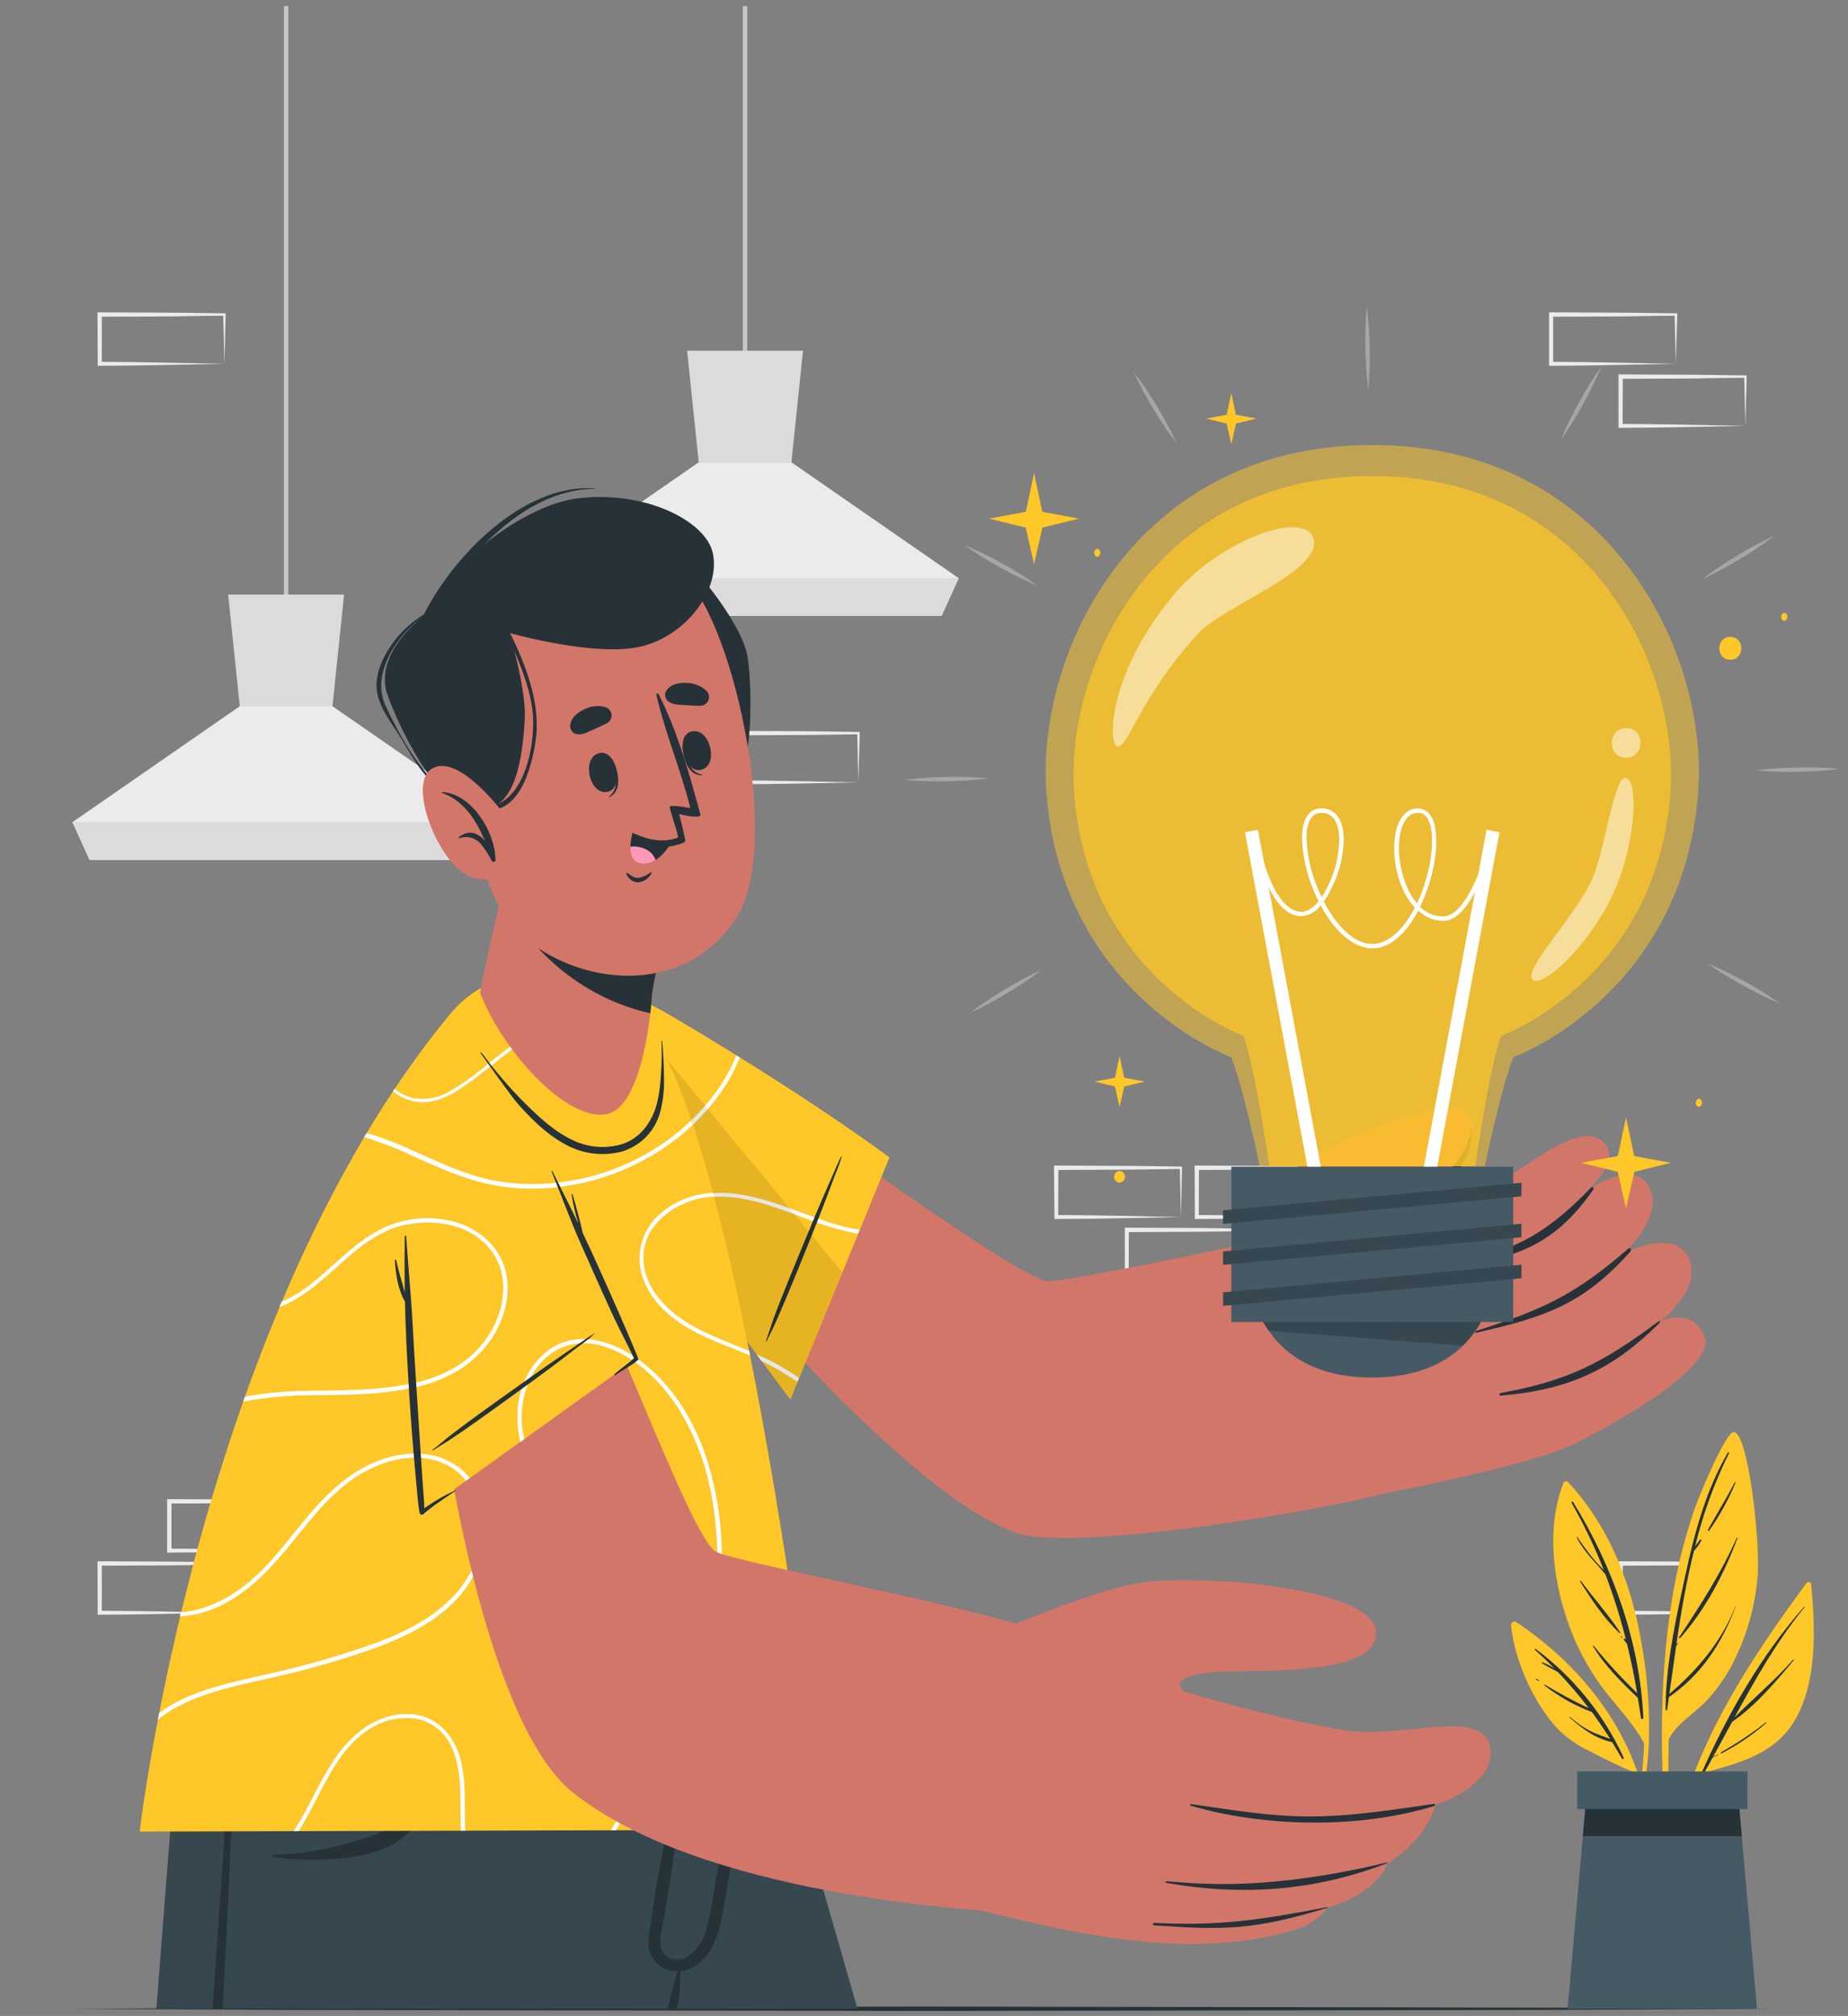 <svg width="166" height="181" viewBox="0 0 166 181" fill="none" xmlns="http://www.w3.org/2000/svg">
<rect x="0" y="0" width="166" height="181" fill="#808080" stroke="none"/>
<path d="M26.409 139.22L20.842 139.338C18.97 139.37 17.081 139.401 15.193 139.401H15.015V139.22V134.799V134.601H15.212L20.814 134.625C22.683 134.625 24.552 134.672 26.416 134.692H26.527V134.795L26.409 139.22ZM26.409 139.22L26.306 134.799L26.409 134.906C24.544 134.925 22.675 134.969 20.807 134.973L15.204 134.996L15.402 134.799V139.22L15.224 139.046C17.069 139.046 18.918 139.077 20.779 139.109L26.409 139.22Z" fill="#EBEBEB"/>
<path d="M20.159 144.798L14.6 144.912C12.731 144.944 10.843 144.976 8.951 144.976H8.777V144.798L8.757 140.377V140.179H8.955L14.561 140.203C16.429 140.203 18.294 140.251 20.163 140.27H20.269V140.373L20.159 144.798ZM20.159 144.798L20.052 140.377L20.155 140.484C18.286 140.503 16.421 140.547 14.553 140.551L8.947 140.575L9.144 140.377V144.798L8.966 144.624C10.815 144.624 12.66 144.656 14.525 144.687L20.159 144.798Z" fill="#EBEBEB"/>
<path d="M118.712 109.273L113.157 109.384C111.285 109.416 109.396 109.447 107.508 109.451H107.33V109.273L107.31 104.849V104.651H107.512L113.114 104.675C114.982 104.675 116.847 104.722 118.716 104.742H118.819V104.849L118.712 109.273ZM118.712 109.273L118.609 104.849L118.712 104.951C116.843 104.975 114.978 105.015 113.11 105.019L107.508 105.046L107.701 104.849L107.682 109.269L107.508 109.092C109.353 109.092 111.198 109.127 113.062 109.159L118.712 109.273Z" fill="#EBEBEB"/>
<path d="M106.082 109.273L100.523 109.384C98.654 109.416 96.766 109.447 94.874 109.451H94.719V109.273L94.676 104.849V104.651H94.874L100.479 104.675C102.348 104.675 104.213 104.722 106.082 104.742H106.176V104.849L106.082 109.273ZM106.082 109.273L105.979 104.849L106.082 104.951C104.213 104.975 102.348 105.015 100.479 105.019L94.874 105.046L95.071 104.849L95.051 109.269L94.874 109.092C96.722 109.092 98.567 109.127 100.432 109.159L106.082 109.273Z" fill="#EBEBEB"/>
<path d="M112.411 114.848L106.852 114.958C104.979 114.99 103.095 115.022 101.203 115.026H101.041V114.848V110.427V110.229H101.238L106.844 110.253C108.709 110.253 110.578 110.301 112.446 110.32H112.553V110.423L112.411 114.848ZM112.411 114.848L112.304 110.427L112.411 110.53C110.542 110.553 108.673 110.593 106.809 110.597L101.203 110.625L101.4 110.427L101.38 114.848L101.203 114.67C103.052 114.67 104.896 114.706 106.761 114.737L112.411 114.848Z" fill="#EBEBEB"/>
<path d="M156.784 144.798L151.226 144.912C149.353 144.944 147.465 144.976 145.576 144.976H145.399V144.798V140.377V140.179H145.596L151.198 140.203C153.067 140.203 154.936 140.251 156.804 140.27H156.911V140.373L156.784 144.798ZM156.784 144.798L156.678 140.377L156.784 140.484C154.916 140.503 153.047 140.547 151.178 140.551L145.576 140.575L145.774 140.377L145.754 144.798L145.576 144.624C147.421 144.624 149.27 144.656 151.135 144.687L156.784 144.798Z" fill="#EBEBEB"/>
<path d="M150.53 32.666L144.976 32.777C143.103 32.808 141.215 32.84 139.326 32.84H139.149V32.662V28.245V28.044H139.35L144.952 28.068C146.821 28.068 148.686 28.115 150.554 28.135H150.661V28.241L150.53 32.666ZM150.53 32.666L150.424 28.245L150.527 28.348C148.658 28.348 146.793 28.411 144.924 28.415L139.322 28.439L139.516 28.245V32.662L139.342 32.488C141.187 32.488 143.032 32.52 144.897 32.552L150.53 32.666Z" fill="#EBEBEB"/>
<path d="M156.784 38.236L151.214 38.351C149.341 38.383 147.453 38.414 145.564 38.414H145.387V38.236V33.82V33.618H145.584L151.186 33.642C153.055 33.642 154.924 33.689 156.792 33.709H156.899V33.816L156.784 38.236ZM156.784 38.236L156.678 33.82L156.784 33.922C154.916 33.922 153.047 33.986 151.178 33.989L145.576 34.013L145.774 33.82L145.754 38.236L145.576 38.063C147.421 38.063 149.27 38.094 151.135 38.126L156.784 38.236Z" fill="#EBEBEB"/>
<path d="M20.159 32.666L14.6 32.777C12.731 32.808 10.843 32.84 8.951 32.84H8.777V32.662L8.757 28.245V28.044H8.955L14.561 28.068C16.429 28.068 18.294 28.115 20.163 28.135H20.269V28.241L20.159 32.666ZM20.159 32.666L20.052 28.245L20.155 28.348C18.286 28.348 16.421 28.411 14.553 28.415L8.947 28.439L9.144 28.245V32.662L8.966 32.488C10.815 32.488 12.66 32.52 14.525 32.552L20.159 32.666Z" fill="#EBEBEB"/>
<path d="M77.104 70.245L71.549 70.355C69.676 70.387 67.788 70.419 65.9 70.423H65.722V70.245V65.824V65.626H65.919L71.521 65.65C73.39 65.65 75.259 65.698 77.123 65.717H77.23V65.82L77.104 70.245ZM77.104 70.245L77.001 65.824L77.104 65.927C75.239 65.95 73.37 65.99 71.502 65.994L65.9 66.022L66.097 65.824L66.077 70.245L65.9 70.067C67.745 70.067 69.593 70.099 71.454 70.13L77.104 70.245Z" fill="#EBEBEB"/>
<path d="M25.899 0.551H25.504V55.311H25.899V0.551Z" fill="#C7C7C7"/>
<path d="M44.898 73.816L43.353 77.21H8.046L6.509 73.816L21.538 63.41H29.866L44.898 73.816Z" fill="#EBEBEB"/>
<path d="M30.908 53.387L29.866 63.41H21.538L20.494 53.387H30.908Z" fill="#DBDBDB"/>
<path d="M44.894 73.816L43.349 77.21H8.046L6.505 73.816H44.894Z" fill="#DBDBDB"/>
<path d="M67.124 0.551H66.729V33.409H67.124V0.551Z" fill="#C7C7C7"/>
<path d="M86.119 51.914L84.578 55.307H49.271L47.734 51.914L62.763 41.508H71.091L86.119 51.914Z" fill="#EBEBEB"/>
<path d="M72.133 31.485L71.091 41.508H62.763L61.72 31.485H72.133Z" fill="#DBDBDB"/>
<path d="M86.119 51.914L84.574 55.308H49.271L47.73 51.914H86.119Z" fill="#DBDBDB"/>
<path d="M159.23 180.358L140.136 180.453L121.047 180.488L82.868 180.551L44.688 180.488L25.595 180.453L6.505 180.358L25.595 180.259L44.688 180.223L82.868 180.16L121.047 180.223L140.136 180.259L159.23 180.358Z" fill="#263238"/>
<path d="M77.021 180.354H38.992C38.679 179.129 38.375 177.924 38.071 176.739C37.723 175.376 37.38 174.044 37.052 172.748C36.981 172.46 36.906 172.168 36.831 171.883C36.583 170.893 36.338 169.926 36.096 168.984L35.665 167.289C35.515 166.72 35.377 166.159 35.239 165.614C35.199 165.471 35.163 165.325 35.128 165.187L35.009 164.717L34.867 164.156C34.812 163.958 34.764 163.761 34.717 163.571C34.618 163.204 34.527 162.844 34.44 162.493C34.306 161.971 34.176 161.461 34.045 160.964C33.99 160.746 33.931 160.529 33.879 160.32C33.79 159.972 33.703 159.632 33.619 159.3C33.563 159.079 33.508 158.862 33.457 158.649C33.228 157.779 33.022 156.958 32.828 156.191L32.675 155.599C32.592 155.267 32.513 154.951 32.434 154.643C32.382 154.449 32.331 154.248 32.287 154.078C32.121 153.422 31.967 152.825 31.837 152.3C31.797 152.158 31.762 152.023 31.73 151.905C31.643 151.557 31.56 151.249 31.493 150.976C31.466 150.866 31.442 150.759 31.41 150.66C31.379 150.562 31.359 150.451 31.335 150.36C31.311 150.269 31.3 150.222 31.288 150.167C31.276 150.111 31.24 149.981 31.221 149.906C31.201 149.831 31.201 149.823 31.189 149.791C31.134 149.562 31.102 149.448 31.102 149.448H68.12C68.12 149.448 69.341 153.651 71.28 160.426C71.675 161.805 72.102 163.295 72.56 164.875C73.876 169.375 75.389 174.645 77.021 180.354Z" fill="#37474F"/>
<path d="M45.218 180.354H44.27C42.861 174.528 41.496 168.691 40.177 162.844C39.855 161.422 39.541 159.999 39.233 158.574C39.205 158.439 39.173 158.309 39.146 158.179C39.142 158.164 39.144 158.149 39.152 158.136C39.16 158.123 39.172 158.113 39.187 158.11C39.202 158.106 39.217 158.108 39.23 158.116C39.243 158.124 39.253 158.136 39.256 158.151C39.256 158.195 39.28 158.238 39.296 158.281C39.722 159.806 40.153 161.339 40.572 162.872C42.168 168.68 43.717 174.507 45.218 180.354Z" fill="#263238"/>
<path d="M66.927 149.432L65.295 157.61L63.956 164.326L61.676 175.759L61.439 176.944L61.044 178.896L60.752 180.377H38.984C38.675 179.149 38.363 177.944 38.067 176.763C37.719 175.4 37.376 174.068 37.048 172.772C36.977 172.484 36.902 172.192 36.827 171.907C36.579 170.917 36.334 169.95 36.092 169.007L35.661 167.313C35.511 166.744 35.373 166.183 35.234 165.637C35.195 165.495 35.159 165.349 35.124 165.211L35.005 164.741L34.863 164.18C34.808 163.982 34.76 163.785 34.713 163.595C34.614 163.228 34.523 162.868 34.437 162.516C34.302 161.995 34.172 161.485 34.041 160.988C33.982 160.766 33.927 160.553 33.876 160.344C33.786 159.996 33.699 159.656 33.615 159.324C33.559 159.103 33.504 158.886 33.453 158.672C33.224 157.803 33.018 156.982 32.825 156.215L32.67 155.623C32.587 155.291 32.508 154.975 32.429 154.667C32.378 154.473 32.327 154.271 32.283 154.102C32.117 153.446 31.963 152.849 31.833 152.324C31.794 152.182 31.758 152.047 31.726 151.929C31.639 151.581 31.556 151.273 31.489 151C31.462 150.89 31.438 150.783 31.406 150.684C31.375 150.585 31.355 150.475 31.331 150.384C31.308 150.293 31.296 150.246 31.284 150.19C31.272 150.135 31.236 150.005 31.217 149.93C31.197 149.855 31.197 149.847 31.185 149.815C31.13 149.586 31.098 149.471 31.098 149.471L66.927 149.432Z" fill="#263238"/>
<path d="M66.935 149.416C66.935 149.618 66.781 151.826 66.421 155.196C66.322 156.18 66.2 157.258 66.061 158.416C65.844 160.241 65.576 162.256 65.24 164.385C64.671 168.099 63.932 172.152 62.968 176.115C62.624 177.541 62.249 178.955 61.85 180.338H14.047C14.608 173.057 15.126 166.471 15.537 161.28C16.129 154.007 16.497 149.432 16.497 149.432H59.839L66.935 149.416Z" fill="#37474F"/>
<path d="M66.832 153.809C66.781 155.52 66.706 157.227 66.595 158.925C66.48 160.77 66.31 162.611 66.069 164.456C66.065 164.525 66.058 164.594 66.046 164.662C65.822 166.384 65.558 168.104 65.256 169.821C64.979 171.421 64.778 173.148 64.07 174.625C63.803 175.198 63.422 175.711 62.952 176.134C62.522 176.529 61.994 176.802 61.423 176.925C61.33 176.948 61.235 176.964 61.139 176.972C61.115 176.972 61.088 176.972 61.056 176.972C61.074 176.981 61.089 176.995 61.099 177.013C61.108 177.031 61.113 177.051 61.111 177.071C61.092 177.644 61.111 178.228 61.044 178.797C61.042 178.821 61.042 178.845 61.044 178.868C60.989 179.366 60.894 179.856 60.803 180.35H59.985C59.985 180.35 59.985 180.33 59.985 180.318C60.132 179.781 60.25 179.236 60.38 178.691C60.511 178.145 60.708 177.592 60.839 177.027C60.846 177.006 60.86 176.989 60.878 176.976C60.358 177 59.844 176.864 59.403 176.588C58.963 176.311 58.617 175.906 58.413 175.427C58.136 174.696 58.263 173.934 58.373 173.183C58.524 172.204 58.666 171.208 58.816 170.248C59.096 168.45 59.456 166.673 59.776 164.883L59.918 164.069C60.562 160.431 61.23 156.792 62.036 153.189C62.063 153.039 62.099 152.889 62.131 152.739C62.162 152.588 62.316 152.667 62.304 152.762C62.281 153.003 62.257 153.248 62.229 153.489C62.087 154.876 61.925 156.255 61.732 157.626C61.498 159.241 61.337 160.865 61.115 162.477C61.036 163.03 60.961 163.579 60.878 164.128C60.507 166.783 60.124 169.438 59.669 172.085C59.456 173.314 58.69 175.514 60.459 175.897C60.86 175.982 61.278 175.929 61.645 175.747C62.426 175.276 63.01 174.538 63.288 173.669C63.79 172.263 63.968 170.71 64.228 169.244C64.517 167.625 64.77 166.005 64.999 164.381C65.288 162.356 65.59 160.33 65.903 158.305C66.061 157.274 66.227 156.243 66.389 155.212C66.468 154.734 66.543 154.256 66.623 153.778C66.67 153.679 66.832 153.707 66.832 153.809Z" fill="#263238"/>
<path d="M24.548 166.511C26.538 166.493 28.518 166.228 30.442 165.72C31.331 165.495 32.208 165.211 33.077 164.93C33.938 164.696 34.744 164.293 35.448 163.745C36.791 162.592 37.423 160.77 37.996 159.154C38.633 157.332 39.149 155.47 39.541 153.58C39.56 153.485 39.699 153.517 39.699 153.604C39.75 155.738 39.483 157.869 38.908 159.925C38.43 161.675 37.782 163.623 36.372 164.847C34.887 166.135 32.868 166.59 30.968 166.823C28.833 167.07 26.675 167.041 24.548 166.736C24.518 166.736 24.489 166.724 24.468 166.703C24.447 166.682 24.435 166.653 24.435 166.623C24.435 166.593 24.447 166.565 24.468 166.544C24.489 166.522 24.518 166.511 24.548 166.511Z" fill="#263238"/>
<path d="M21.237 153.616C21.129 156.289 21.016 158.965 20.898 161.643C20.634 167.883 20.334 174.12 19.997 180.354H19.1C19.511 174.104 19.944 167.858 20.4 161.616C20.597 158.945 20.795 156.282 21.004 153.612C21.01 153.585 21.024 153.56 21.046 153.543C21.068 153.525 21.095 153.516 21.122 153.517C21.15 153.517 21.177 153.527 21.198 153.545C21.219 153.563 21.233 153.588 21.237 153.616Z" fill="#263238"/>
<path d="M56.003 102.273C63.553 113.662 82.034 134.613 91.354 137.643C96.727 139.393 119.403 135.502 124.654 134.004C127.443 133.214 116.82 110.439 113.817 111.205C110.74 111.995 96.541 114.931 94.23 115.037C91.919 115.144 73.832 101.712 64.41 95.608C52.527 87.912 49.824 92.945 56.003 102.273Z" fill="#D3766A"/>
<path d="M121.031 134.665C123.95 134.301 137.355 131.504 140.855 129.888C144.356 128.272 154.098 122.892 153.13 120.083C152.162 117.274 149.179 118.625 149.179 118.625C149.179 118.625 152.933 115.701 151.704 112.964C150.475 110.226 145.912 112.474 145.912 112.474C145.912 112.474 149.547 109.191 148.125 106.548C146.702 103.905 142.491 106.943 142.491 106.943C142.491 106.943 145.956 104.094 143.87 102.411C141.357 100.385 135.573 106.362 131.567 107.847C130.659 108.187 112.671 113.418 112.671 113.418L121.031 134.665Z" fill="#D3766A"/>
<path d="M142.866 106.686C138.596 111.063 135.972 112.244 130.117 113.647C130.003 113.674 130.015 113.848 130.117 113.832C135.98 112.979 139.485 111.976 143.072 106.879C143.265 106.63 143.072 106.476 142.866 106.686Z" fill="#263238"/>
<path d="M146.252 112.122C141.42 116.305 138.572 117.585 132.559 119.509C132.472 119.533 132.512 119.683 132.599 119.663C138.667 118.273 142.143 117.19 146.426 112.398C146.615 112.181 146.473 111.932 146.252 112.122Z" fill="#263238"/>
<path d="M148.879 118.711C143.909 122.405 140.859 123.966 134.771 125.08C134.745 125.087 134.722 125.104 134.706 125.127C134.691 125.149 134.684 125.177 134.687 125.205C134.691 125.232 134.704 125.257 134.724 125.276C134.745 125.294 134.771 125.305 134.799 125.305C141.12 124.776 144.936 122.852 148.974 118.873C149.239 118.605 149.191 118.478 148.879 118.711Z" fill="#263238"/>
<path d="M108.942 114.243C108.942 114.243 113.185 107.859 115.658 105.465C118.131 103.071 130.671 97.564 132.018 100.199C133.756 103.604 127.147 108.215 123.615 110.048C123.615 110.048 127.637 117.925 123.615 122.259C119.593 126.593 108.942 114.243 108.942 114.243Z" fill="#D3766A"/>
<path d="M132.176 101.293C131.52 105.544 126.728 107.653 123.433 109.688C123.383 109.716 123.341 109.755 123.31 109.803C123.278 109.851 123.259 109.905 123.254 109.962C123.248 110.019 123.257 110.076 123.278 110.129C123.3 110.181 123.334 110.228 123.378 110.265C124.843 113.682 125.914 118.925 123.84 122.255C123.828 122.275 123.824 122.298 123.829 122.32C123.834 122.342 123.846 122.362 123.864 122.375C123.883 122.388 123.905 122.394 123.928 122.392C123.95 122.39 123.971 122.379 123.986 122.362C126.692 119.095 126.06 113.856 124.215 110.217C127.625 108.183 132.338 105.872 132.219 101.297C132.219 101.269 132.18 101.261 132.176 101.293Z" fill="#263238"/>
<path d="M79.885 103.924L70.992 125.629C70.992 125.629 56.473 106.496 51.922 97.441C47.181 88.007 49.18 84.606 61.198 91.756C73.291 98.951 79.885 103.924 79.885 103.924Z" fill="#FFC727"/>
<path d="M79.885 103.925L75.662 114.232L70.992 125.629C70.992 125.629 56.477 106.496 51.922 97.442C49.512 92.657 48.844 89.426 50.342 88.335C51.839 87.245 55.288 88.233 61.21 91.757C73.291 98.955 79.885 103.925 79.885 103.925Z" fill="#FFC727"/>
<path d="M53.38 88.134C53.518 88.165 53.66 88.201 53.807 88.244L53.435 88.505C52.151 89.426 50.891 90.382 49.639 91.358C49.639 91.247 49.603 91.14 49.595 91.037C50.832 90.05 52.072 89.046 53.38 88.134ZM66.144 94.763C65.671 95.933 65.054 97.04 64.307 98.058C62.834 100.073 60.985 101.786 58.863 103.103C57.98 103.657 57.056 104.142 56.098 104.553C56.169 104.667 56.248 104.782 56.319 104.9C57.308 104.462 58.262 103.951 59.175 103.371C61.219 102.076 63.009 100.418 64.457 98.481C65.275 97.399 65.946 96.214 66.453 94.957L66.144 94.763ZM67.993 121.627L68.388 122.181C68.456 122.208 68.527 122.248 68.594 122.279C69.647 122.798 70.658 123.396 71.62 124.069L71.766 123.717C71.423 123.48 71.075 123.251 70.715 123.03C69.845 122.489 68.935 122.015 67.993 121.612V121.627ZM76.361 110.265C73.137 109.538 70.186 107.931 66.927 107.322C64.272 106.824 61.435 107.121 59.334 108.954C59.266 109.017 59.195 109.076 59.132 109.147C59.199 109.246 59.274 109.353 59.341 109.459C60.334 108.516 61.574 107.873 62.917 107.607C66.212 106.955 69.507 108.337 72.541 109.459C74.009 110.036 75.527 110.476 77.076 110.775L77.226 110.408C76.942 110.38 76.645 110.313 76.361 110.25V110.265Z" fill="white"/>
<path d="M75.551 103.857C75.278 104.347 75.077 104.88 74.852 105.394C74.627 105.907 74.39 106.448 74.156 106.974C73.686 108.041 73.236 109.119 72.79 110.198C71.897 112.355 70.996 114.508 70.143 116.681C69.906 117.277 69.672 117.866 69.455 118.478C69.238 119.091 69.037 119.766 68.807 120.394C68.807 120.434 68.851 120.454 68.867 120.414C69.104 119.889 69.384 119.379 69.625 118.834C69.866 118.289 70.107 117.751 70.34 117.202C70.794 116.128 71.245 115.049 71.683 113.971C72.545 111.837 73.414 109.712 74.232 107.563C74.461 106.962 74.682 106.377 74.911 105.761C75.14 105.145 75.429 104.505 75.606 103.861C75.618 103.849 75.567 103.825 75.551 103.857Z" fill="#263238"/>
<path opacity="0.1" d="M75.662 114.231L70.992 125.629C70.992 125.629 56.477 106.496 51.922 97.441C49.512 92.657 48.844 89.425 50.342 88.335C52.748 88.402 54.415 88.441 54.415 88.441L75.662 114.231Z" fill="black"/>
<path d="M73.828 164.271L12.546 164.448C12.546 164.448 17.891 118.332 40.398 91.088C45.605 84.767 53.992 88.212 57.528 91.559C66.496 100.056 74.002 164.049 73.828 164.271Z" fill="#FFC727"/>
<path d="M53.115 88.734C50.496 90.626 47.979 92.685 45.431 94.66C44.115 95.675 42.836 96.754 41.461 97.682C40.358 98.425 39.09 99.041 37.739 98.966C36.844 98.9 35.992 98.556 35.302 97.983C35.345 97.911 35.396 97.836 35.444 97.765C35.727 97.994 36.038 98.188 36.368 98.342C37.723 98.962 39.197 98.654 40.457 97.947C41.852 97.18 43.081 96.094 44.337 95.122L48.449 91.93C49.868 90.832 51.274 89.647 52.748 88.572L53.115 88.734ZM44.029 120.316C45.384 118.376 46.044 115.772 45.214 113.497C44.451 111.462 42.63 110.123 40.564 109.625C38.411 109.116 36.147 109.383 34.172 110.38C31.592 111.687 29.715 114.01 27.396 115.689C26.742 116.16 26.039 116.557 25.299 116.875C25.231 117.037 25.168 117.195 25.101 117.353C27.598 116.408 29.447 114.417 31.45 112.718C32.493 111.77 33.678 110.99 34.962 110.407C36.046 109.967 37.205 109.738 38.375 109.732C40.619 109.708 43.013 110.546 44.301 112.497C45.755 114.69 45.328 117.534 44.005 119.68C40.651 125.116 33.227 124.768 27.681 124.871C25.776 124.881 23.877 125.059 22.004 125.404C21.944 125.55 21.893 125.692 21.846 125.839C23.978 125.447 26.141 125.255 28.309 125.266C33.709 125.203 40.568 125.289 44.044 120.316H44.029ZM45.384 106.575C50.209 107.124 55.076 105.993 59.164 103.371C60.254 102.679 61.276 101.885 62.218 101.001C62.174 100.863 62.131 100.728 62.079 100.606C61.093 101.555 60.01 102.399 58.848 103.122C54.615 105.788 49.557 106.823 44.617 106.034C40.544 105.339 36.89 102.834 32.935 101.728C32.856 101.85 32.785 101.973 32.706 102.095C34.42 102.628 36.092 103.288 37.708 104.07C40.2 105.2 42.678 106.235 45.4 106.575H45.384ZM40.837 143.767C42.479 142.127 43.463 139.941 43.602 137.623C43.721 135.502 43.045 133.278 41.358 131.875C39.422 130.295 36.791 130.224 34.5 130.967C31.857 131.824 29.806 133.653 28.013 135.707C26.061 137.955 24.35 140.515 21.976 142.352C20.36 143.601 18.326 144.624 16.244 144.758C16.212 144.881 16.184 145.003 16.153 145.126C17.223 145.068 18.274 144.826 19.262 144.411C21.869 143.312 23.845 141.349 25.63 139.212C27.511 136.972 29.265 134.471 31.718 132.78C33.86 131.314 36.716 130.358 39.284 131.172C41.678 131.927 43.061 134.143 43.234 136.573C43.306 137.775 43.132 138.98 42.725 140.114C42.318 141.248 41.684 142.288 40.864 143.17C38.956 145.248 36.376 146.54 33.753 147.516C30.717 148.601 27.618 149.501 24.473 150.21C21.127 151 17.101 151.672 14.296 153.809C14.256 154.019 14.213 154.204 14.177 154.418C16.986 152.067 21.289 151.368 24.765 150.55C27.9 149.846 30.987 148.946 34.01 147.856C36.499 146.911 38.96 145.683 40.852 143.767H40.837ZM36.886 153.908C34.188 153.726 31.888 155.413 30.363 157.491C28.783 159.648 27.843 162.185 26.381 164.409H26.823C27.42 163.473 27.934 162.477 28.431 161.517C29.727 159.008 31.149 156.195 33.812 154.896C35.068 154.249 36.517 154.086 37.885 154.437C38.497 154.637 39.058 154.967 39.529 155.405C40.001 155.843 40.371 156.378 40.615 156.974C41.642 159.301 41.255 161.896 41.405 164.358H41.8C41.682 162.347 41.891 160.312 41.453 158.321C40.951 156.022 39.41 154.074 36.917 153.908H36.886ZM64.695 162.734C63.778 160.241 63.766 157.531 63.904 154.915C64.213 148.349 65.504 141.724 64.473 135.162C63.683 130.137 61.526 125.041 57.271 122.003C55.106 120.462 52.135 119.47 49.678 120.932C47.592 122.164 46.498 124.661 46.47 127.016C46.435 130.066 47.857 132.922 49.35 135.498C50.843 138.074 52.511 140.46 54.012 143.004C55.513 145.548 56.777 148.168 57.327 151.04C57.833 153.707 57.745 156.454 57.07 159.083C56.606 160.932 55.868 162.7 54.881 164.33H55.328C55.529 163.99 55.723 163.642 55.9 163.295C57.101 160.953 57.807 158.39 57.975 155.764C58.144 153.138 57.771 150.505 56.88 148.029C54.865 142.499 50.812 138.03 48.311 132.729C47.031 130.018 46.205 126.803 47.545 123.942C48.067 122.758 48.96 121.775 50.089 121.141C50.759 120.819 51.487 120.635 52.229 120.6C52.972 120.566 53.714 120.681 54.411 120.94C57.05 121.805 59.251 123.934 60.768 126.202C62.211 128.44 63.226 130.926 63.762 133.534C65.169 139.907 64.058 146.457 63.604 152.869C63.407 155.634 63.237 158.467 63.829 161.201C64.05 162.289 64.441 163.336 64.987 164.302H65.485C65.164 163.81 64.899 163.284 64.695 162.734ZM58.057 115.472C59.337 118.072 61.933 119.486 64.509 120.541C65.465 120.936 66.429 121.295 67.373 121.698C67.349 121.564 67.322 121.434 67.298 121.303C65.801 120.667 64.276 120.118 62.814 119.367C60.329 118.119 57.757 115.867 57.793 112.841C57.824 110.075 60.384 108.1 62.929 107.587C63.333 107.509 63.742 107.459 64.153 107.436C64.122 107.33 64.09 107.215 64.062 107.105C62.33 107.172 60.67 107.816 59.345 108.934C58.419 109.715 57.786 110.788 57.552 111.977C57.318 113.165 57.496 114.398 58.057 115.472Z" fill="white"/>
<path d="M38.02 107.381C38.02 122.421 42.796 154.047 51.452 160.936C62.814 169.98 86.506 171.655 94.009 171.836C97.28 171.915 99.093 150.21 96.545 147.812C93.997 145.414 66.721 140.48 64.363 139.35C62.004 138.22 54.364 116.156 48.256 105.05C40.552 91.041 38.02 94.743 38.02 107.381Z" fill="#D3766A"/>
<path d="M106.765 152.13C105.335 151.273 105.774 150.518 108.717 150.155C111.66 149.792 123.619 150.795 123.619 146.599C123.619 142.404 106.726 141.207 101.89 142.206C97.054 143.206 89.544 146.516 89.544 146.516C92.768 147.393 100.428 150.301 106.765 152.13Z" fill="#D3766A"/>
<path d="M85.633 170.947C94.858 173.124 106.204 176.391 116.417 173.227C117.559 172.905 118.561 172.21 119.261 171.251C123.864 169.912 124.614 167.34 124.614 167.34C128.521 164.78 128.928 162.042 128.928 162.042C128.928 162.042 134.313 160.415 133.871 156.993C133.385 153.157 125.914 156.203 120.786 155.354C109.033 153.426 92.871 147.397 89.536 146.504L85.633 170.947Z" fill="#D3766A"/>
<path d="M107.042 161.987C110.51 162.485 113.908 163.065 117.428 163.089C121.288 163.117 125.005 162.496 128.81 161.963C128.832 161.963 128.853 161.97 128.87 161.984C128.888 161.997 128.9 162.016 128.904 162.038C128.909 162.059 128.906 162.082 128.896 162.101C128.886 162.121 128.869 162.136 128.849 162.145C122.133 164.203 113.77 164.081 107.018 162.145C106.852 162.097 106.868 161.959 107.042 161.987Z" fill="#263238"/>
<path d="M104.849 168.909C108.251 169.205 114.236 169.699 124.583 167.222C124.614 167.222 124.642 167.269 124.606 167.285C118.1 169.782 111.64 170.248 104.853 169.071C104.624 169.035 104.62 168.889 104.849 168.909Z" fill="#263238"/>
<path d="M103.739 172.65C109.542 172.938 113.24 172.381 119.226 171.228C119.261 171.228 119.281 171.275 119.245 171.287C112.581 173.318 109.93 173.298 103.699 172.867C103.486 172.836 103.51 172.642 103.739 172.65Z" fill="#263238"/>
<path d="M57.018 122.097L37.949 135.754C37.949 135.754 35.823 111.833 36.763 101.743C37.759 91.231 41.263 89.413 47.639 101.858C54.075 114.381 57.018 122.097 57.018 122.097Z" fill="#FFC727"/>
<path d="M42.203 132.713L41.868 132.95C41.204 132.112 40.304 131.492 39.284 131.172C38.724 130.997 38.144 130.898 37.557 130.88L37.534 130.516C38.932 130.527 40.287 131.005 41.382 131.875C41.685 132.124 41.96 132.405 42.203 132.713ZM41.461 97.678C42.322 97.094 43.151 96.454 43.969 95.802C43.914 95.719 43.847 95.644 43.788 95.565C42.747 96.454 41.633 97.254 40.457 97.955C39.48 98.547 38.326 98.775 37.198 98.599C37.198 98.69 37.162 98.785 37.147 98.879C37.342 98.921 37.54 98.949 37.739 98.963C39.094 99.038 40.358 98.421 41.461 97.678ZM40.56 109.625C39.238 109.313 37.864 109.293 36.534 109.566C36.534 109.696 36.534 109.823 36.534 109.961C37.138 109.832 37.754 109.766 38.371 109.764C40.615 109.74 43.009 110.577 44.297 112.529C45.751 114.722 45.324 117.566 44.001 119.711C42.421 122.291 39.896 123.567 37.107 124.211L37.131 124.606C39.868 123.982 42.358 122.761 44.048 120.343C45.403 118.404 46.063 115.8 45.233 113.525C44.447 111.462 42.626 110.123 40.56 109.625ZM49.844 106.204C48.102 106.386 46.344 106.33 44.617 106.038C41.852 105.564 39.276 104.256 36.669 103.123L36.645 103.601L37.708 104.079C40.185 105.201 42.678 106.236 45.4 106.575C46.94 106.762 48.496 106.768 50.038 106.595L49.844 106.204ZM56.884 121.746C54.767 120.359 51.997 119.561 49.682 120.956C47.596 122.188 46.502 124.685 46.474 127.04C46.468 127.859 46.557 128.675 46.739 129.473L47.094 129.225C46.66 127.465 46.82 125.61 47.549 123.95C48.071 122.766 48.964 121.783 50.093 121.149C50.763 120.827 51.491 120.643 52.233 120.609C52.976 120.574 53.718 120.689 54.415 120.948C55.299 121.243 56.136 121.663 56.9 122.196L57.018 122.113C57.018 122.113 56.975 121.979 56.884 121.746Z" fill="white"/>
<path d="M53.384 119.735C52.894 120.007 52.436 120.351 51.974 120.667L50.543 121.639C49.575 122.295 48.623 122.966 47.671 123.646C45.767 124.997 43.863 126.344 41.982 127.727C41.465 128.122 40.951 128.489 40.445 128.884C39.94 129.279 39.41 129.754 38.865 130.164C38.83 130.188 38.865 130.236 38.905 130.212C39.387 129.892 39.896 129.611 40.378 129.291C40.86 128.971 41.366 128.632 41.852 128.292C42.808 127.623 43.76 126.947 44.708 126.265C46.569 124.918 48.438 123.579 50.271 122.196L51.804 121.011C52.341 120.616 52.91 120.221 53.384 119.77C53.443 119.766 53.415 119.719 53.384 119.735Z" fill="#263238"/>
<path d="M51.424 107.219C51.424 107.171 51.337 107.195 51.345 107.243C51.483 108.144 51.69 109.032 51.965 109.901C51.784 109.526 51.61 109.147 51.424 108.772C50.828 107.563 50.211 106.362 49.619 105.153C49.614 105.145 49.606 105.139 49.597 105.137C49.588 105.134 49.578 105.135 49.57 105.139C49.562 105.142 49.555 105.149 49.55 105.157C49.546 105.166 49.545 105.175 49.548 105.184C50.437 107.361 51.239 109.581 52.195 111.735C53.151 113.888 54.103 116.037 55.09 118.174C55.636 119.359 56.398 120.766 56.947 121.943C56.453 122.417 55.727 122.895 55.185 123.397C55.138 123.44 55.213 123.511 55.268 123.476C55.896 123.029 56.734 122.611 57.35 122.077C57.429 122.01 54.063 114.314 52.349 110.707C52.072 109.518 51.772 108.349 51.424 107.219Z" fill="#263238"/>
<path d="M40.912 133.815C40.369 134.054 39.841 134.326 39.331 134.629C38.909 134.877 38.514 135.162 38.111 135.419C38.111 134.739 38.028 134.056 37.984 133.38C37.929 132.574 37.875 131.768 37.822 130.962C37.715 129.351 37.605 127.739 37.506 126.127C37.407 124.515 37.293 122.903 37.198 121.287C37.103 119.671 37.032 118.06 36.902 116.448C36.755 114.634 36.621 112.817 36.483 111.004C36.483 110.987 36.476 110.971 36.464 110.959C36.453 110.947 36.436 110.94 36.42 110.94C36.403 110.94 36.387 110.947 36.375 110.959C36.363 110.971 36.356 110.987 36.356 111.004C36.335 112.679 36.335 114.354 36.356 116.029C36.111 115.069 35.788 114.125 35.59 113.153C35.587 113.137 35.579 113.123 35.566 113.114C35.553 113.105 35.537 113.101 35.521 113.103C35.505 113.106 35.491 113.115 35.482 113.128C35.473 113.141 35.469 113.157 35.471 113.173C35.554 114.425 35.74 115.764 36.376 116.866C36.408 118.174 36.447 119.486 36.514 120.797C36.676 124.025 36.874 127.249 37.151 130.472C37.23 131.377 37.309 132.282 37.395 133.191C37.482 134.099 37.53 134.984 37.7 135.857C37.71 135.891 37.729 135.922 37.755 135.947C37.781 135.971 37.813 135.988 37.848 135.997C37.883 136.005 37.919 136.004 37.953 135.994C37.987 135.984 38.019 135.966 38.043 135.94C38.492 135.544 38.967 135.178 39.466 134.846C39.94 134.506 40.426 134.182 40.916 133.866C40.991 133.862 40.951 133.799 40.912 133.815Z" fill="#263238"/>
<path d="M59.424 93.467C59.46 94.443 59.444 95.42 59.377 96.394C59.344 97.274 59.227 98.148 59.029 99.006C58.634 100.558 57.69 102.064 56.019 102.68C55.242 102.933 54.423 103.028 53.609 102.96C52.795 102.893 52.002 102.663 51.278 102.285C49.733 101.526 48.453 100.333 47.272 99.168C46.541 98.445 45.838 97.694 45.174 96.916C44.839 96.521 44.503 96.126 44.187 95.731C43.871 95.336 43.574 94.897 43.235 94.506C43.207 94.474 43.14 94.506 43.163 94.545C43.843 95.482 45.929 98.457 46.573 99.176C47.758 100.483 49.062 101.811 50.674 102.688C52.226 103.589 54.069 103.847 55.809 103.407C56.638 103.169 57.392 102.723 58 102.112C58.608 101.501 59.049 100.744 59.282 99.914C59.552 98.922 59.674 97.896 59.646 96.868C59.646 95.739 59.578 94.609 59.484 93.491C59.448 93.451 59.424 93.455 59.424 93.467Z" fill="#263238"/>
<path d="M54.281 100.069C50.516 100.44 45.008 94.032 43.144 89.192C43.017 88.861 45.965 76.665 46.304 74.18C46.367 73.674 61.352 80.047 61.352 80.047C61.352 80.047 59.124 85.032 58.587 89.354C58.524 89.726 57.915 99.713 54.281 100.069Z" fill="#D3766A"/>
<path d="M61.349 80.054C61.349 80.054 59.12 85.04 58.563 89.362C58.563 89.449 58.512 90.073 58.409 90.978C51.108 89.303 47.016 84.135 44.977 80.54C45.593 77.775 46.162 75.195 46.289 74.191C46.368 73.682 61.349 80.054 61.349 80.054Z" fill="#263238"/>
<path d="M60.776 49.958C61.68 49.848 66.662 55.853 67.152 58.993C67.642 62.134 67.436 68.562 66.528 68.807C65.619 69.052 60.076 50.045 60.776 49.958Z" fill="#263238"/>
<path d="M40.876 58.89C39.323 64.488 42.685 80.461 46.735 83.938C52.609 88.971 62.012 89.22 66.247 82.215C70.348 75.428 65.603 54.687 61.111 51.554C54.462 46.936 43.167 50.614 40.876 58.89Z" fill="#D3766A"/>
<path d="M54.538 64.923C54.11 65.15 53.671 65.354 53.222 65.536C52.712 65.769 52.333 66.006 51.76 65.911C51.601 65.867 51.46 65.772 51.361 65.639C51.261 65.507 51.209 65.346 51.211 65.18C51.262 64.473 51.812 64.034 52.396 63.73C52.991 63.405 53.685 63.313 54.344 63.474C54.496 63.513 54.632 63.597 54.736 63.715C54.84 63.832 54.907 63.978 54.928 64.133C54.948 64.289 54.922 64.447 54.853 64.588C54.783 64.728 54.674 64.845 54.538 64.923Z" fill="#263238"/>
<path d="M55.15 68.475C55.15 68.44 55.079 68.546 55.094 68.59C55.395 69.653 55.565 70.913 54.699 71.513C54.672 71.513 54.699 71.584 54.723 71.569C55.845 71.106 55.608 69.431 55.15 68.475Z" fill="#263238"/>
<path d="M53.917 67.602C52.167 67.902 52.898 71.379 54.522 71.102C56.145 70.826 55.383 67.349 53.917 67.602Z" fill="#263238"/>
<path d="M61.321 67.021C61.321 66.978 61.416 67.053 61.423 67.096C61.617 68.183 62.02 69.391 63.071 69.546C63.102 69.546 63.11 69.605 63.071 69.605C61.85 69.688 61.329 68.08 61.321 67.021Z" fill="#263238"/>
<path d="M62.048 65.694C63.75 65.196 64.62 68.645 63.039 69.103C61.459 69.561 60.618 66.109 62.048 65.694Z" fill="#263238"/>
<path d="M62.917 63.367C62.43 63.37 61.943 63.348 61.459 63.3C60.898 63.264 60.452 63.3 59.985 62.944C59.864 62.831 59.785 62.68 59.758 62.517C59.732 62.353 59.76 62.185 59.839 62.039C60.215 61.435 60.906 61.305 61.581 61.313C62.262 61.305 62.922 61.548 63.434 61.996C63.55 62.103 63.631 62.242 63.668 62.395C63.704 62.548 63.694 62.709 63.638 62.856C63.582 63.003 63.484 63.131 63.355 63.222C63.227 63.313 63.074 63.363 62.917 63.367Z" fill="#263238"/>
<path d="M56.347 78.379C56.655 78.577 56.987 78.869 57.386 78.818C57.784 78.726 58.158 78.551 58.484 78.304C58.491 78.299 58.499 78.297 58.508 78.297C58.517 78.297 58.525 78.3 58.532 78.306C58.538 78.311 58.543 78.319 58.545 78.327C58.547 78.335 58.547 78.344 58.543 78.352C58.433 78.595 58.26 78.805 58.041 78.959C57.822 79.112 57.566 79.204 57.299 79.225C57.066 79.211 56.842 79.128 56.656 78.988C56.47 78.847 56.329 78.655 56.252 78.435C56.22 78.407 56.299 78.379 56.347 78.379Z" fill="#263238"/>
<path d="M56.793 74.93C57.157 75.299 57.593 75.588 58.073 75.781C58.554 75.973 59.069 76.064 59.586 76.048C60.038 76.039 60.486 75.966 60.918 75.831C61.004 75.812 61.087 75.784 61.167 75.748L61.392 75.661C61.447 75.639 61.493 75.599 61.523 75.547C61.554 75.496 61.566 75.436 61.558 75.377C61.55 75.339 61.538 75.302 61.522 75.266L61.498 75.171C61.348 74.338 61.001 73.093 61.001 73.093C61.337 73.184 63.027 73.551 62.913 73.125C61.945 69.569 60.866 65.642 59.156 62.324C59.145 62.3 59.127 62.281 59.103 62.27C59.079 62.26 59.052 62.259 59.028 62.267C59.003 62.276 58.983 62.293 58.971 62.316C58.959 62.339 58.956 62.366 58.962 62.391C59.752 65.832 61.155 69.107 62.012 72.556C61.479 72.469 60.602 72.295 60.171 72.394C60.06 72.453 60.882 74.788 60.918 75.159C60.919 75.172 60.919 75.186 60.918 75.199C59.559 75.673 58.421 75.471 56.872 74.804C56.793 74.768 56.714 74.859 56.793 74.93Z" fill="#263238"/>
<path d="M60.349 75.511C60.019 76.2 59.517 76.792 58.891 77.229C58.539 77.458 58.125 77.571 57.706 77.553C56.797 77.51 56.611 76.724 56.627 76.016C56.637 75.638 56.693 75.263 56.793 74.898C57.882 75.478 59.129 75.693 60.349 75.511Z" fill="#263238"/>
<path d="M58.887 77.229C58.535 77.458 58.121 77.571 57.702 77.553C56.793 77.51 56.608 76.724 56.623 76.016C57.583 75.914 58.618 76.348 58.887 77.229Z" fill="#FF97B8"/>
<path d="M43.088 72.801C45.988 72.591 46.877 69.19 47.138 64.583C47.292 61.893 45.767 56.832 45.767 56.832C45.767 56.832 53.621 59.072 57.702 58.017C61.783 56.962 64.742 52.846 64.023 49.63C63.411 46.865 58.129 44.004 51.902 44.743C47.557 45.257 40.84 49.879 38.375 55.05C38.375 55.05 33.37 58.519 34.839 62.489C36.309 66.46 39.805 73.038 43.088 72.801Z" fill="#263238"/>
<path d="M43.239 72.453C47.13 72.643 48.204 66.654 47.821 63.687C47.426 60.605 45.739 57.694 44.724 54.786C44.724 54.786 44.724 54.762 44.748 54.786C46.608 58.211 48.726 62.584 48.106 66.583C47.711 69.099 46.596 73.338 43.227 72.678C43.112 72.631 43.116 72.453 43.239 72.453Z" fill="#263238"/>
<path d="M33.82 61.392C33.943 58.784 36.416 55.829 38.735 54.845C38.755 54.845 38.77 54.873 38.735 54.885C36.021 56.406 33.204 60.277 34.634 63.367C35.772 65.836 37.566 69.044 39.663 70.81C39.719 70.857 39.663 70.932 39.592 70.893C37.98 69.731 37.08 68.021 36.064 66.35C35.195 64.908 33.737 63.209 33.82 61.392Z" fill="#263238"/>
<path d="M37.893 55.536C40.501 50.104 46.952 43.368 53.471 43.85V43.882C46.648 43.945 41.556 50.598 38.15 55.706C38.047 55.86 37.83 55.691 37.893 55.536Z" fill="#263238"/>
<path d="M44.941 72.678C44.941 72.678 41.113 67.625 38.802 69.008C36.491 70.391 39.509 77.81 42.314 78.735C42.666 78.878 43.042 78.949 43.422 78.943C43.802 78.937 44.176 78.855 44.523 78.701C44.87 78.546 45.182 78.323 45.441 78.046C45.699 77.768 45.899 77.44 46.028 77.083L44.941 72.678Z" fill="#D3766A"/>
<path d="M39.715 71.114C39.671 71.114 39.667 71.173 39.715 71.189C41.69 71.9 42.776 73.658 43.559 75.495C42.958 74.8 42.156 74.436 41.22 75.159C41.168 75.199 41.22 75.274 41.275 75.262C41.612 75.139 41.978 75.125 42.323 75.219C42.669 75.314 42.976 75.514 43.203 75.792C43.58 76.257 43.906 76.762 44.175 77.297C44.27 77.467 44.57 77.364 44.507 77.166C44.507 77.166 44.507 77.135 44.507 77.123C44.435 74.65 42.381 71.268 39.715 71.114Z" fill="#263238"/>
<path d="M162.276 142.131C157.053 149.207 151.609 157.416 150.278 166.289C150.278 166.424 150.479 166.467 150.511 166.337C151.11 163.915 151.881 161.538 152.818 159.226C156.255 158.281 159.625 157.507 161.43 154.09C163.268 150.585 163.034 146.015 162.687 142.198C162.643 142.005 162.363 141.985 162.276 142.131Z" fill="#FFC727"/>
<path d="M152.854 159.166C155.2 153.896 158.211 148.61 162.043 144.28C162.067 144.249 162.106 144.28 162.082 144.32C159.578 147.405 157.669 150.763 155.809 154.196C157.539 152.442 159.435 150.87 161.075 149.005C161.107 148.97 161.158 149.005 161.126 149.061C159.499 151.012 157.721 153.134 155.595 154.591C155.026 155.645 154.452 156.698 153.873 157.752C154.015 157.673 154.161 157.602 154.307 157.527C154.335 157.527 154.355 157.554 154.331 157.566C154.169 157.649 154.007 157.736 153.841 157.803C153.569 158.301 153.296 158.803 153.012 159.297C152.956 159.368 152.794 159.277 152.854 159.166Z" fill="#263238"/>
<path d="M154.6 157.326C156.004 156.54 157.345 155.645 158.61 154.651C158.641 154.623 158.693 154.671 158.657 154.698C157.433 155.758 156.09 156.673 154.655 157.424C154.642 157.432 154.627 157.433 154.612 157.429C154.598 157.425 154.586 157.416 154.578 157.403C154.571 157.389 154.569 157.374 154.573 157.36C154.577 157.345 154.587 157.333 154.6 157.326Z" fill="#263238"/>
<path d="M149.654 164.974C149.658 164.996 149.67 165.016 149.688 165.031C149.705 165.045 149.728 165.053 149.75 165.053C149.773 165.053 149.795 165.045 149.813 165.031C149.83 165.016 149.843 164.996 149.847 164.974C149.875 162.054 149.847 159.119 149.891 156.184C150.641 154.67 152.261 153.837 153.363 152.628C154.168 151.745 154.868 150.772 155.449 149.728C156.795 147.233 157.618 144.489 157.867 141.665C158.175 138.54 156.99 128.233 155.67 128.584C154.987 128.77 152.779 133.878 152.19 135.569C151.24 138.354 150.544 141.219 150.112 144.13C149.045 150.992 149.132 158.052 149.654 164.974Z" fill="#FFC727"/>
<path d="M149.634 152.367C149.796 148.669 150.629 144.936 151.408 141.349C152.249 137.485 153.229 133.842 155.216 130.401C155.225 130.392 155.238 130.386 155.251 130.384C155.264 130.383 155.277 130.385 155.289 130.392C155.3 130.399 155.309 130.41 155.314 130.422C155.318 130.434 155.319 130.448 155.315 130.461C153.99 133.141 152.964 135.959 152.257 138.864C152.387 138.654 152.549 138.469 152.688 138.259C152.743 138.184 152.873 138.259 152.818 138.334C152.641 138.647 152.434 138.941 152.198 139.211C152.189 139.214 152.179 139.214 152.17 139.211C151.487 141.977 150.985 144.798 150.59 147.614L150.685 147.508C150.689 147.504 150.695 147.502 150.701 147.501C150.708 147.501 150.714 147.503 150.719 147.507C150.724 147.51 150.727 147.515 150.729 147.521C150.731 147.527 150.73 147.534 150.728 147.539C150.677 147.634 150.617 147.725 150.558 147.82C150.349 149.25 150.163 150.676 149.954 152.091C152.502 149.914 154.675 147.35 155.903 144.189C155.903 144.189 155.931 144.189 155.927 144.189C154.722 147.468 152.83 150.38 149.914 152.371C149.859 152.766 149.808 153.134 149.752 153.513C149.752 153.592 149.618 153.568 149.618 153.493C149.618 153.157 149.618 152.817 149.646 152.482C149.637 152.475 149.63 152.467 149.625 152.458C149.619 152.448 149.616 152.438 149.615 152.427C149.614 152.416 149.615 152.405 149.618 152.395C149.621 152.385 149.627 152.375 149.634 152.367Z" fill="#263238"/>
<path d="M150.819 147.01C152.763 144.106 154.58 141.286 156.006 138.074C156.006 138.038 156.081 138.074 156.069 138.101C154.884 141.29 153.189 144.521 150.914 147.085C150.886 147.121 150.795 147.069 150.819 147.01Z" fill="#263238"/>
<path d="M153.419 137.359C154.209 135.933 155.074 134.542 155.832 133.088C155.856 133.049 155.911 133.088 155.896 133.124C155.265 134.641 154.47 136.085 153.525 137.43C153.49 137.505 153.371 137.442 153.419 137.359Z" fill="#263238"/>
<path d="M147.678 156.519C147.637 158.457 147.408 160.386 146.995 162.279C147.026 162.485 147.054 162.694 147.086 162.908C147.681 160.817 148.026 158.663 148.113 156.492C148.131 156.462 148.14 156.428 148.14 156.393C148.14 156.358 148.131 156.324 148.113 156.294C148.197 153.382 147.98 150.47 147.465 147.603C146.56 142.234 144.585 137.078 140.84 133.056C140.809 133.033 140.774 133.016 140.737 133.008C140.699 132.999 140.66 132.998 140.623 133.006C140.585 133.014 140.55 133.03 140.519 133.053C140.488 133.076 140.463 133.106 140.445 133.139C138.935 136.983 139.461 141.57 140.749 145.386C141.443 147.464 142.44 149.427 143.708 151.214C144.996 153.019 146.635 154.548 147.678 156.519Z" fill="#FFC727"/>
<path d="M141.294 134.842C144.849 140.602 147.315 147.433 147.615 154.236C147.615 154.359 147.417 154.39 147.402 154.268C147.315 153.655 147.224 153.047 147.125 152.447C145.655 151.04 144.146 149.559 143.095 147.801C143.076 147.769 143.123 147.733 143.147 147.761C144.365 149.256 145.671 150.676 147.058 152.016C146.805 150.515 146.505 149.033 146.145 147.575L145.865 147.244C145.806 147.172 145.908 147.066 145.971 147.137L146.054 147.232C145.556 145.233 144.937 143.266 144.202 141.341C143.297 140.263 142.286 139.33 141.63 138.035C141.63 138.003 141.653 137.979 141.677 138.007C142.206 138.75 142.716 139.496 143.317 140.184C143.558 140.46 143.818 140.717 144.067 140.974C143.248 138.886 142.276 136.862 141.16 134.917C141.155 134.9 141.156 134.882 141.162 134.866C141.169 134.849 141.181 134.835 141.197 134.827C141.213 134.818 141.231 134.815 141.248 134.818C141.266 134.821 141.282 134.829 141.294 134.842Z" fill="#263238"/>
<path d="M142.013 141.949C143.159 143.49 144.466 144.964 145.533 146.56C145.565 146.607 145.497 146.655 145.458 146.619C144.103 145.331 142.918 143.565 141.934 141.985C141.902 141.941 141.977 141.902 142.013 141.949Z" fill="#263238"/>
<path d="M145.683 146.919L145.731 146.966C145.766 147.002 145.731 147.053 145.679 147.018L145.628 146.97C145.624 146.963 145.623 146.954 145.625 146.946C145.626 146.938 145.63 146.93 145.637 146.924C145.643 146.919 145.651 146.915 145.659 146.914C145.667 146.913 145.676 146.915 145.683 146.919Z" fill="#263238"/>
<path d="M135.731 145.936C136.02 148.899 137.576 152.438 139.477 154.722C140.313 155.715 141.348 156.523 142.515 157.092C143.83 157.744 145.209 158.495 146.568 159.028C147.215 160.675 147.697 162.382 148.006 164.124C148.05 163.978 148.093 163.824 148.136 163.674C147.263 156.168 142.408 149.756 136.198 145.639C136.149 145.608 136.092 145.591 136.034 145.591C135.976 145.591 135.919 145.607 135.87 145.638C135.821 145.669 135.782 145.714 135.757 145.767C135.733 145.819 135.724 145.878 135.731 145.936Z" fill="#FFC727"/>
<path d="M137.881 148.132C137.837 148.092 137.881 148.013 137.944 148.049C141.351 150.59 144.067 153.943 145.845 157.803C145.889 157.906 145.75 157.997 145.691 157.894C145.403 157.388 145.106 156.895 144.806 156.413C143.388 156.148 142.041 155.148 140.994 154.2C140.966 154.176 140.994 154.133 141.037 154.161C141.583 154.652 142.189 155.074 142.839 155.417C143.415 155.709 144.024 155.895 144.64 156.128C144.115 155.295 143.566 154.496 142.997 153.718C141.464 153.138 140.027 152.331 138.734 151.324C138.694 151.296 138.734 151.229 138.773 151.257C140.053 152.031 141.371 152.738 142.724 153.374C141.859 152.232 140.925 151.144 139.927 150.115C139.445 149.858 138.955 149.602 138.489 149.325C138.453 149.301 138.489 149.238 138.521 149.25C138.907 149.388 139.277 149.569 139.623 149.791C139.074 149.238 138.497 148.677 137.881 148.132Z" fill="#263238"/>
<path d="M138.011 150.724C138.095 150.774 138.174 150.83 138.248 150.894C138.272 150.913 138.248 150.945 138.22 150.933C138.133 150.894 138.05 150.846 137.971 150.791C137.928 150.763 137.968 150.696 138.011 150.724Z" fill="#263238"/>
<path d="M157.827 180.357H140.812L142.183 164.855L142.487 161.438H156.152L156.457 164.855L157.827 180.357Z" fill="#455A64"/>
<path d="M156.457 164.855H142.183L142.487 161.438H156.152L156.457 164.855Z" fill="#263238"/>
<path d="M156.97 159.048H141.673V162.43H156.97V159.048Z" fill="#455A64"/>
<path d="M122.912 35.041C122.749 33.792 122.66 32.535 122.643 31.276C122.612 30.018 122.655 28.759 122.773 27.507C122.936 28.756 123.025 30.013 123.038 31.272C123.069 32.529 123.027 33.788 122.912 35.041Z" fill="#A6A6A6"/>
<path d="M105.714 39.837C104.949 38.838 104.243 37.794 103.601 36.712C102.947 35.638 102.356 34.528 101.831 33.385C102.596 34.381 103.301 35.422 103.941 36.502C104.598 37.577 105.19 38.691 105.714 39.837Z" fill="#A6A6A6"/>
<path d="M93.222 52.59C92.06 52.108 90.927 51.557 89.829 50.942C88.723 50.341 87.654 49.673 86.629 48.943C87.791 49.427 88.924 49.979 90.022 50.594C91.127 51.196 92.196 51.862 93.222 52.59Z" fill="#A6A6A6"/>
<path d="M88.794 69.882C87.546 70.044 86.291 70.134 85.033 70.15C83.775 70.182 82.516 70.138 81.264 70.02C83.762 69.713 86.286 69.667 88.794 69.882Z" fill="#A6A6A6"/>
<path d="M93.578 87.071C92.578 87.834 91.535 88.539 90.453 89.18C89.38 89.838 88.267 90.431 87.123 90.954C88.121 90.189 89.165 89.485 90.248 88.845C91.321 88.187 92.433 87.594 93.578 87.071Z" fill="#A6A6A6"/>
<path d="M153.308 86.462C155.631 87.44 157.842 88.662 159.906 90.109C157.588 89.124 155.378 87.903 153.312 86.462H153.308Z" fill="#A6A6A6"/>
<path d="M157.753 69.17C159 69.007 160.256 68.919 161.514 68.905C162.771 68.871 164.03 68.913 165.283 69.032C164.035 69.195 162.779 69.283 161.522 69.296C160.264 69.331 159.005 69.289 157.753 69.17Z" fill="#A6A6A6"/>
<path d="M152.956 51.973C153.954 51.209 154.996 50.504 156.077 49.863C157.151 49.206 158.263 48.613 159.408 48.09C158.41 48.855 157.366 49.56 156.283 50.199C155.21 50.856 154.1 51.449 152.956 51.973Z" fill="#A6A6A6"/>
<path d="M140.2 39.481C140.685 38.326 141.237 37.2 141.851 36.108C142.452 35.002 143.118 33.933 143.846 32.907C143.364 34.069 142.814 35.201 142.199 36.297C141.595 37.397 140.928 38.46 140.2 39.481Z" fill="#A6A6A6"/>
<path d="M88.849 46.565L92.148 45.952L92.886 42.476L93.625 45.952L96.924 46.565L93.637 47.37L92.886 50.654L92.136 47.37L88.849 46.565Z" fill="#FFC727"/>
<path d="M142.025 104.402L145.324 103.794L146.062 100.313L146.797 103.794L150.1 104.406L146.813 105.208L146.062 108.495L145.312 105.208L142.025 104.402Z" fill="#FFC727"/>
<path d="M98.311 97.106L100.156 96.766L100.567 94.822L100.981 96.766L102.826 97.106L100.989 97.556L100.567 99.393L100.148 97.556L98.311 97.106Z" fill="#FFC727"/>
<path d="M108.349 37.581L110.19 37.237L110.605 35.294L111.016 37.237L112.861 37.581L111.024 38.027L110.605 39.864L110.183 38.027L108.349 37.581Z" fill="#FFC727"/>
<path d="M100.567 106.196C100.701 106.184 100.826 106.123 100.917 106.024C101.008 105.925 101.058 105.795 101.058 105.661C101.058 105.526 101.008 105.396 100.917 105.297C100.826 105.198 100.701 105.137 100.567 105.125C100.433 105.137 100.308 105.198 100.217 105.297C100.126 105.396 100.075 105.526 100.075 105.661C100.075 105.795 100.126 105.925 100.217 106.024C100.308 106.123 100.433 106.184 100.567 106.196Z" fill="#FFC727"/>
<path d="M152.609 99.393C152.691 99.369 152.763 99.319 152.814 99.251C152.865 99.182 152.893 99.099 152.893 99.014C152.893 98.928 152.865 98.845 152.814 98.777C152.763 98.708 152.691 98.659 152.609 98.635C152.527 98.659 152.455 98.708 152.403 98.777C152.352 98.845 152.324 98.928 152.324 99.014C152.324 99.099 152.352 99.182 152.403 99.251C152.455 99.319 152.527 99.369 152.609 99.393Z" fill="#FFC727"/>
<path d="M98.564 50.006C98.644 49.98 98.715 49.93 98.765 49.863C98.815 49.795 98.842 49.713 98.842 49.628C98.842 49.544 98.815 49.462 98.765 49.394C98.715 49.326 98.644 49.276 98.564 49.251C98.483 49.276 98.413 49.326 98.363 49.394C98.313 49.462 98.286 49.544 98.286 49.628C98.286 49.713 98.313 49.795 98.363 49.863C98.413 49.93 98.483 49.98 98.564 50.006Z" fill="#FFC727"/>
<path d="M160.273 55.758C160.355 55.734 160.427 55.684 160.478 55.616C160.53 55.547 160.557 55.464 160.557 55.379C160.557 55.293 160.53 55.21 160.478 55.142C160.427 55.073 160.355 55.023 160.273 54.999C160.191 55.023 160.119 55.073 160.067 55.142C160.016 55.21 159.988 55.293 159.988 55.379C159.988 55.464 160.016 55.547 160.067 55.616C160.119 55.684 160.191 55.734 160.273 55.758Z" fill="#FFC727"/>
<path d="M155.429 59.234C156.749 59.234 156.749 57.184 155.429 57.184C154.11 57.184 154.106 59.234 155.429 59.234Z" fill="#FFC727"/>
<g opacity="0.5">
<path d="M152.534 71.268C151.08 89.441 135.941 94.921 135.941 94.921C134.827 97.686 133.377 104.714 133.377 104.714H113.157C113.157 104.714 111.707 97.686 110.593 94.921C110.593 94.921 95.451 89.441 94.001 71.268C92.993 58.626 101.985 39.967 123.157 39.963H123.374C144.545 39.983 153.541 58.654 152.534 71.268Z" fill="#FFC727"/>
</g>
<g opacity="0.7">
<path d="M150.029 71.375C148.705 87.999 134.854 92.996 134.854 92.996C133.835 95.525 132.511 104.718 132.511 104.718H114.022C114.022 104.718 112.695 95.525 111.676 92.996C111.676 92.996 97.825 87.987 96.497 71.363C95.577 59.811 103.806 42.748 123.164 42.744H123.366C142.728 42.748 150.957 59.811 150.029 71.375Z" fill="#FFC727"/>
</g>
<path d="M112.996 74.502L111.831 74.72L117.775 106.545L118.94 106.327L112.996 74.502Z" fill="white"/>
<path d="M133.529 74.503L127.607 106.333L128.772 106.55L134.694 74.72L133.529 74.503Z" fill="white"/>
<path d="M123.267 85.143C121.458 85.143 119.798 83.452 118.633 81.291C118.434 81.567 118.177 81.796 117.881 81.964C117.586 82.131 117.257 82.233 116.918 82.263C113.967 82.263 112.774 76.132 112.723 75.871L113.118 75.8C113.118 75.859 114.303 81.868 116.922 81.868C117.444 81.868 117.969 81.504 118.447 80.92C117.54 79.161 117.03 77.224 116.954 75.246C116.954 73.552 117.582 72.58 118.684 72.58C119.968 72.58 120.703 73.615 120.703 75.416C120.639 77.392 120.019 79.309 118.913 80.947C120.016 83.065 121.588 84.752 123.259 84.752C124.523 84.752 125.788 83.764 126.815 81.986C126.906 81.824 126.996 81.658 127.083 81.489C125.898 80.216 125.238 78.13 125.238 76.143C125.238 73.959 126.052 72.588 127.36 72.588C127.611 72.587 127.858 72.657 128.072 72.789C128.287 72.921 128.46 73.11 128.573 73.334C129.458 74.863 128.968 78.537 127.557 81.413C128.107 81.968 128.855 82.282 129.635 82.287C131.887 82.287 133.586 76.242 133.61 76.183L134.005 76.29C133.93 76.55 132.199 82.682 129.659 82.682C128.818 82.674 128.012 82.346 127.403 81.765L127.178 82.16C126.388 83.515 125.076 85.143 123.267 85.143ZM127.38 72.975C126.104 72.975 125.653 74.67 125.653 76.135C125.653 77.716 126.183 79.825 127.285 81.109C128.569 78.387 129.051 74.919 128.253 73.536C128.176 73.369 128.053 73.227 127.899 73.127C127.744 73.028 127.564 72.975 127.38 72.975ZM118.688 72.975C117.527 72.975 117.353 74.397 117.353 75.246C117.43 77.093 117.897 78.903 118.724 80.556C119.709 79.02 120.255 77.244 120.304 75.42C120.304 74.504 120.091 72.975 118.68 72.975H118.688Z" fill="white"/>
<path d="M135.929 104.754H110.605V118.692H135.929V104.754Z" fill="#455A64"/>
<path d="M133.041 118.676C131.552 121.319 128.695 123.682 123.251 123.682C117.807 123.682 114.955 121.311 113.458 118.676H133.041Z" fill="#455A64"/>
<path d="M133.041 118.676C132.598 119.466 132.045 120.188 131.397 120.821L113.967 119.482C113.784 119.227 113.614 118.964 113.458 118.692L133.041 118.676Z" fill="#37474F"/>
<path d="M136.668 107.413L109.862 109.89V108.673L136.668 106.196V107.413Z" fill="#37474F"/>
<path d="M136.668 111.091L109.862 113.568V112.355L136.668 109.874V111.091Z" fill="#37474F"/>
<path d="M136.668 114.769L109.862 117.246V116.033L136.668 113.552V114.769Z" fill="#37474F"/>
<g opacity="0.5">
<path d="M100.377 67.037C101.305 67.191 102.51 62.399 107.662 56.852C109.949 54.391 118.633 51.321 118.009 48.465C117.384 45.609 109.637 48.544 105.738 53.06C99.46 60.325 99.523 66.891 100.377 67.037Z" fill="white"/>
<path d="M146.078 68.032C147.785 68.032 147.789 65.378 146.078 65.378C144.367 65.378 144.352 68.032 146.078 68.032Z" fill="white"/>
<path d="M137.707 87.991C138.639 88.706 143.17 84.523 145.213 79.533C146.912 75.393 147.188 70.158 146.062 69.854C144.936 69.55 144.182 76.732 142.811 79.379C141.08 82.725 136.707 87.233 137.707 87.991Z" fill="white"/>
</g>
</svg>
